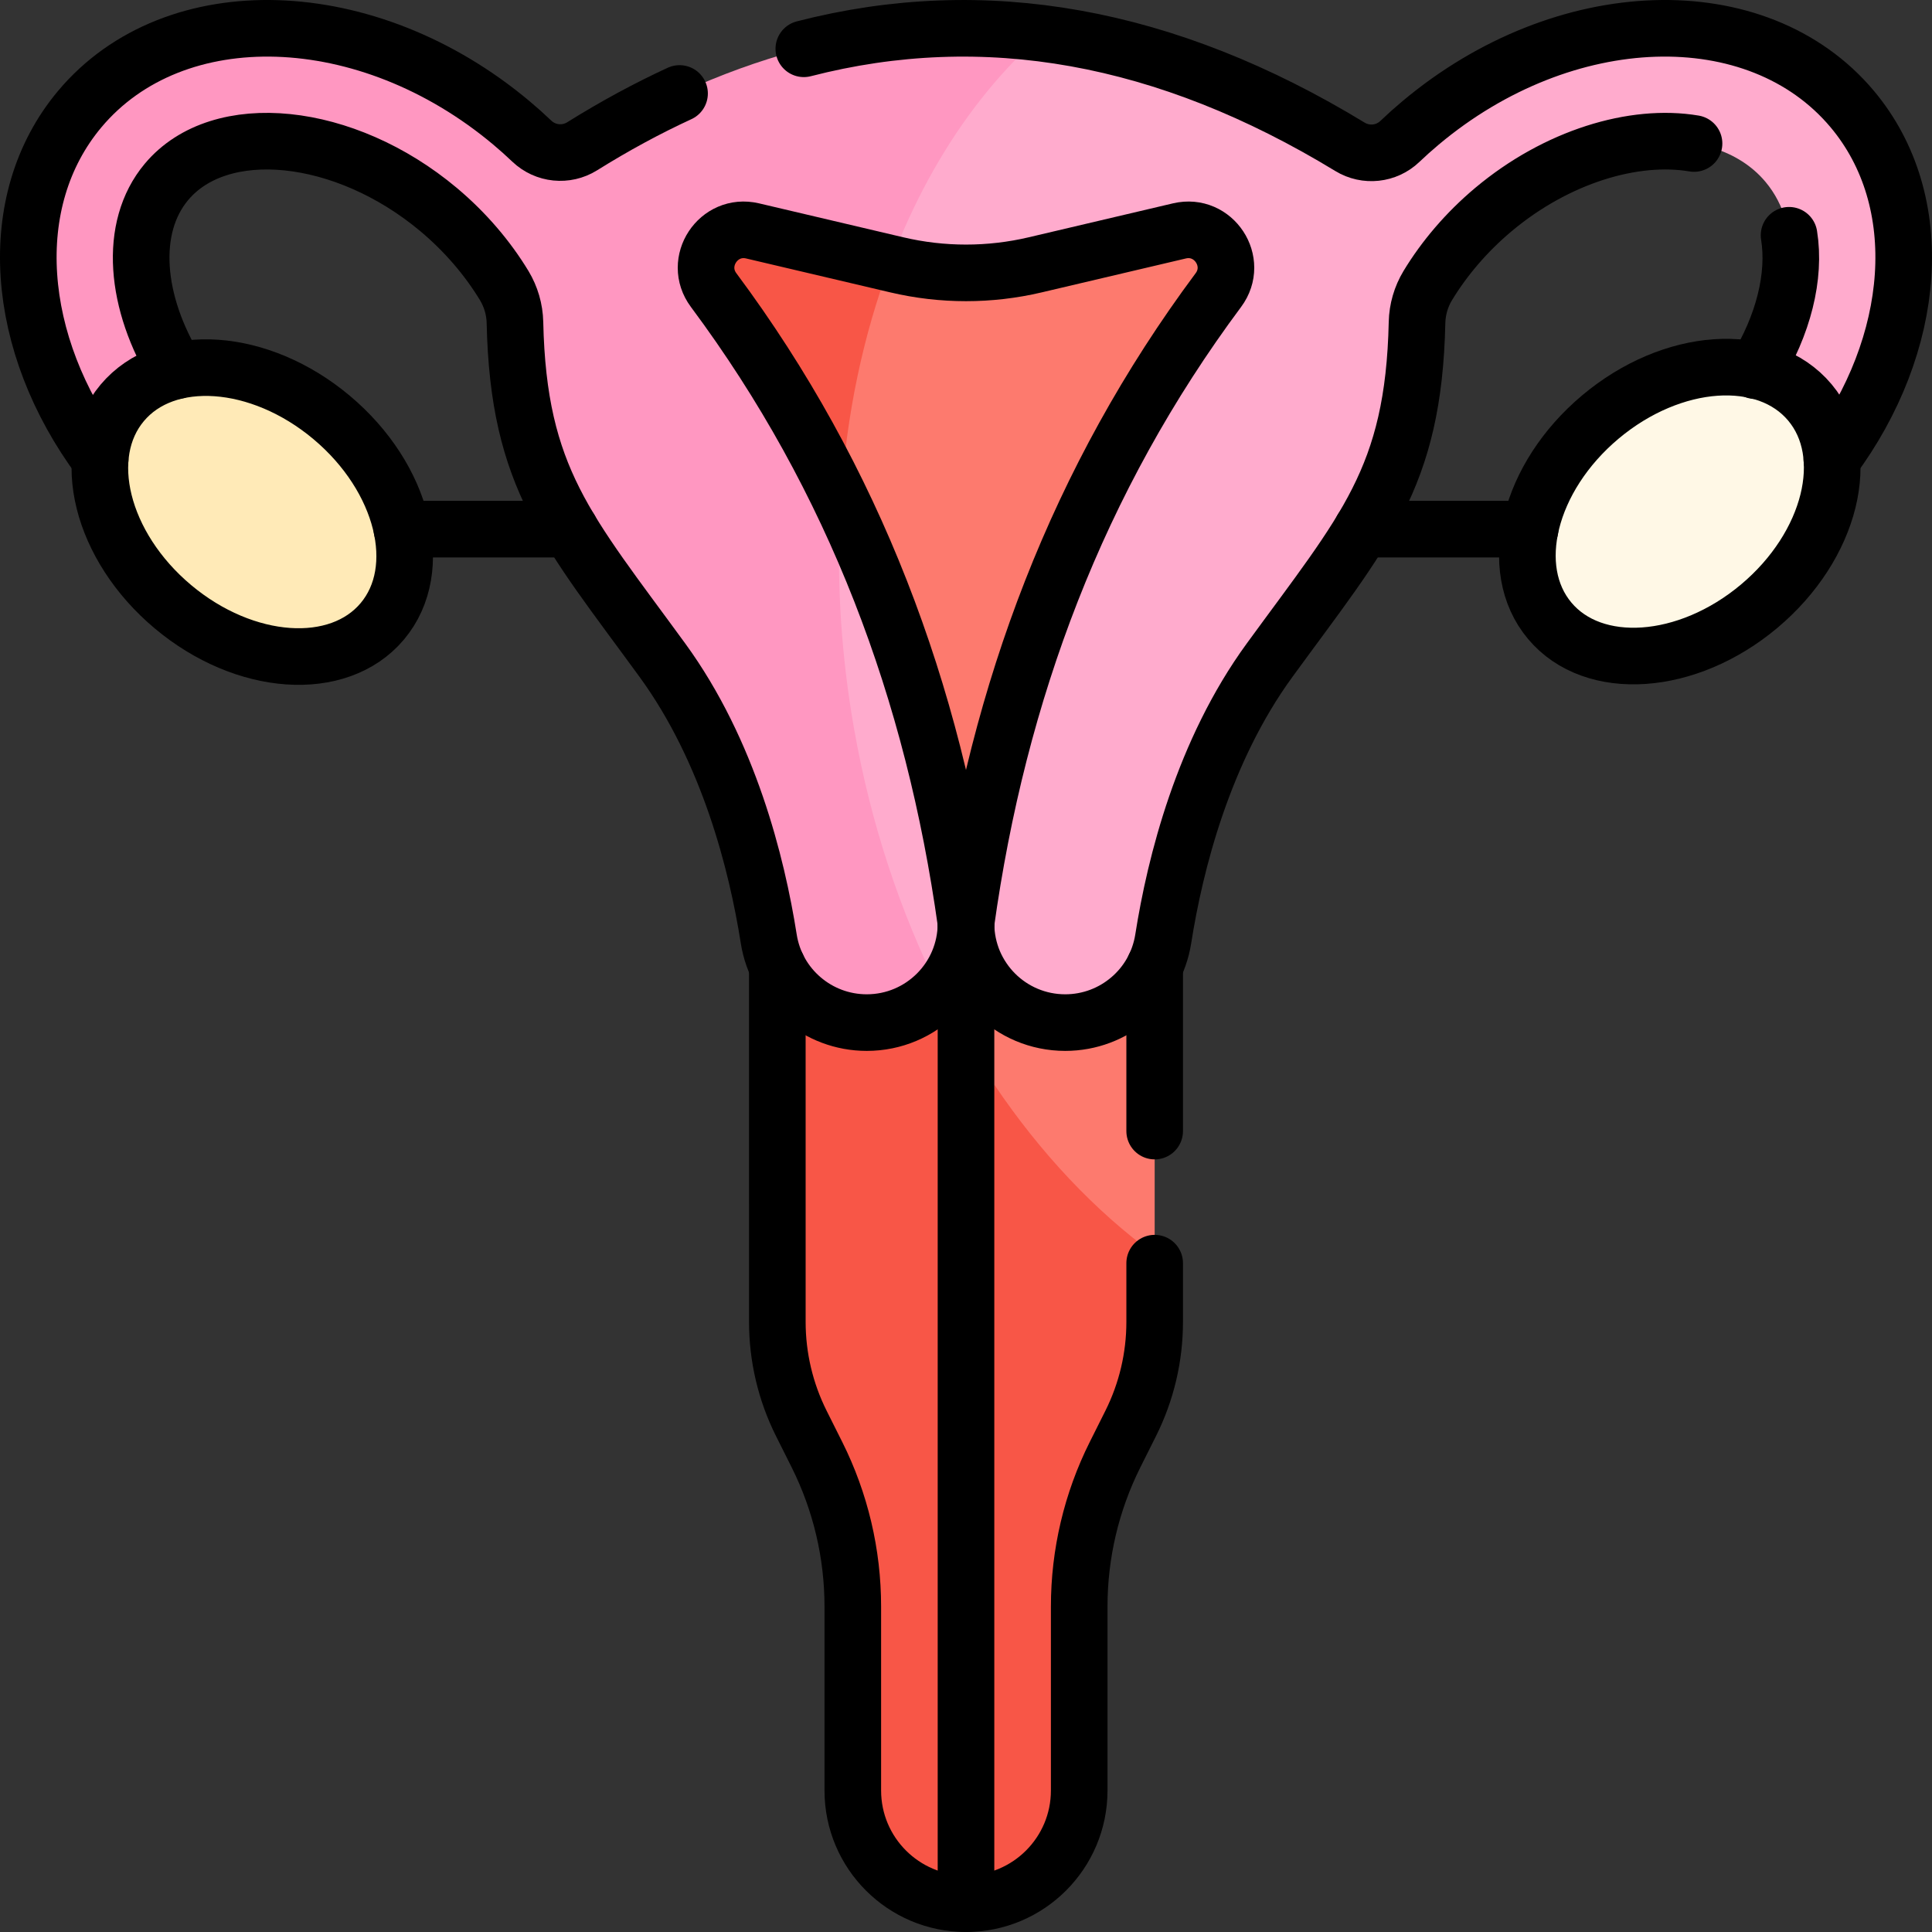 <?xml version="1.0" encoding="UTF-8"?>
<svg xmlns="http://www.w3.org/2000/svg" xmlns:xlink="http://www.w3.org/1999/xlink" version="1.1" id="Capa_1" x="0px" y="0px" viewBox="0 0 512 512" style="enable-background:new 0 0 512 512;" xml:space="preserve" width="512" height="512">
<rect x="0" y="0" width="512" height="512" fill="#333333" stroke="none"/>
<g>
	<g>
		<g>
			<path style="fill:#FD7A6E;" d="M306,234.5v97.96c-45.171-6.227-75.256-57.986-79.65-139.26c-0.038-0.699-0.24-1.37-0.35-2.06&#10;&#9;&#9;&#9;&#9;V124.5h60v110H306z"/>
			<path style="fill:#F85647;" d="M226.35,193.2c4.37,24.8,12.02,47.83,22.15,68.33c5.918,82.979,6.279,163.793,0,242.02&#10;&#9;&#9;&#9;&#9;c-12.94-3.33-22.5-15.07-22.5-29.05v-48.75c0-13.98-3.25-27.76-9.5-40.25l-4.17-8.33c-4.16-8.33-6.33-17.52-6.33-26.83V234.5h20&#10;&#9;&#9;&#9;&#9;v-43.36C226.11,191.83,226.23,192.51,226.35,193.2z"/>
			<path style="fill:#F85647;" d="M306,332.46v17.88c0,9.31-2.17,18.5-6.33,26.83l-4.17,8.33c-6.25,12.49-9.5,26.27-9.5,40.25v48.75&#10;&#9;&#9;&#9;&#9;c0,8.28-3.36,15.78-8.79,21.21c-3.73,3.73-8.44,6.48-13.71,7.84c-6.028-76.098-6.801-148.656,0-216.11&#10;&#9;&#9;&#9;&#9;C275.79,305.67,290.23,320.95,306,332.46z"/>
		</g>
		<g>
			<g>
				<path style="fill:#FFABCD;" d="M485.46,121.76c-13.12,2.74-17.83,1.7-21.36-2.52c-3.69-4.39-1.76-10.61,1.09-21&#10;&#9;&#9;&#9;&#9;&#9;c11.07-18,12.87-37.91,2.68-50.05c-14.18-16.91-47.21-13.53-72.13,7.37c-7.15,6.01-13,12.92-17.37,20.13&#10;&#9;&#9;&#9;&#9;&#9;c-1.78,2.95-2.76,6.32-2.84,9.77c-0.9,41.39-13.98,55.07-39.08,89.51c-17.59,24.13-25.04,53.91-28.18,73.85&#10;&#9;&#9;&#9;&#9;&#9;c-1.01,6.39-4.26,11.94-8.89,15.88c-4.62,3.95-10.61,6.3-17.08,6.3c-7.26,0-13.84-2.94-18.6-7.7c-2.38-2.38-4.3-5.22-5.64-8.36&#10;&#9;&#9;&#9;&#9;&#9;c-1.32-3.15-2.06-6.61-2.06-10.24c0,6.89-2.65,13.17-6.99,17.86c-27.338-20.918-39.812-41.715-44.252-66.924&#10;&#9;&#9;&#9;&#9;&#9;c-13.47-76.33,3.383-156.285,71.702-186.776c26.96,3.45,54.06,13.46,81.3,30.05c4.21,2.57,9.65,1.99,13.21-1.42&#10;&#9;&#9;&#9;&#9;&#9;c1.76-1.68,3.59-3.32,5.49-4.91c38.07-31.95,89.29-33.59,114.4-3.68C511.36,53.34,508.1,91.27,485.46,121.76z"/>
				<path style="fill:#FF97C1;" d="M276.46,8.861c-42.13,36.65-63.58,108.01-50.11,184.34c4.44,25.21,12.28,48.61,22.66,69.36&#10;&#9;&#9;&#9;&#9;&#9;c-0.23,0.25-0.47,0.5-0.71,0.74c-4.76,4.76-11.34,7.7-18.6,7.7c-6.47,0-12.46-2.35-17.08-6.3c-4.63-3.94-7.88-9.49-8.89-15.88&#10;&#9;&#9;&#9;&#9;&#9;c-3.14-19.94-10.59-49.72-28.18-73.85c-25.1-34.44-38.18-48.12-39.08-89.51c-0.08-3.45-1.06-6.82-2.84-9.77&#10;&#9;&#9;&#9;&#9;&#9;c-4.37-7.21-10.22-14.12-17.37-20.13c-24.92-20.9-57.95-24.28-72.13-7.37c-10.19,12.14-8.39,32.05,2.68,50.05&#10;&#9;&#9;&#9;&#9;&#9;c2.85,10.39,4.78,16.61,1.09,21c-3.53,4.22-8.24,5.26-21.36,2.52c-22.64-30.49-25.9-68.42-5.4-92.86&#10;&#9;&#9;&#9;&#9;&#9;c25.11-29.91,76.33-28.27,114.4,3.68c1.87,1.57,3.68,3.19,5.41,4.84c3.61,3.43,9.09,3.99,13.32,1.35&#10;&#9;&#9;&#9;&#9;&#9;C194.68,13.581,235.41,3.611,276.46,8.861z"/>
			</g>
			<g>
				<path style="fill:#FD7A6E;" d="M322.88,76.88c-18.66,25.06-33.24,51.7-44.23,79.74c-10.99,28.03-18.39,57.45-22.65,88.08&#10;&#9;&#9;&#9;&#9;&#9;c-5.51-39.54-16.22-77.06-33.17-112.18v-0.01c-6.636-25.508-4.698-47.678,13.08-62.74l1.77,0.42c12.05,2.83,24.59,2.83,36.64,0&#10;&#9;&#9;&#9;&#9;&#9;l38.24-9C321.63,59.061,328.44,69.4,322.88,76.88z"/>
				<path style="fill:#F85647;" d="M235.91,69.771c-7.15,18.99-11.66,40.22-13.08,62.75c-9.3-19.3-20.48-37.87-33.71-55.64&#10;&#9;&#9;&#9;&#9;&#9;c-5.56-7.48,1.25-17.82,10.32-15.69L235.91,69.771z"/>
			</g>
		</g>
		
			<ellipse transform="matrix(0.643 -0.766 0.766 0.643 -80.056 99.673)" style="fill:#FFEAB7;" cx="66.847" cy="135.676" rx="32.727" ry="45"/>
		
			<ellipse transform="matrix(0.766 -0.643 0.643 0.766 16.935 317.882)" style="fill:#FFF8E6;" cx="445.153" cy="135.676" rx="45" ry="32.727"/>
	</g>
	<g>
		<path style="fill:none;stroke:#000000;stroke-width:15;stroke-linecap:round;stroke-linejoin:round;stroke-miterlimit:10;" d="&#10;&#9;&#9;&#9;M306,334.75v15.59c0,9.31-2.17,18.5-6.33,26.83l-4.17,8.33c-6.25,12.49-9.5,26.27-9.5,40.25v48.75c0,8.28-3.36,15.78-8.79,21.21&#10;&#9;&#9;&#9;c-5.43,5.43-12.93,8.79-21.21,8.79c-16.57,0-30-13.43-30-30v-48.75c0-13.98-3.25-27.76-9.5-40.25l-4.17-8.33&#10;&#9;&#9;&#9;c-4.16-8.33-6.33-17.52-6.33-26.83V256.1"/>
		
			<line style="fill:none;stroke:#000000;stroke-width:15;stroke-linecap:round;stroke-linejoin:round;stroke-miterlimit:10;" x1="306" y1="299.75" x2="306" y2="256.1"/>
		
			<line style="fill:none;stroke:#000000;stroke-width:15;stroke-linecap:round;stroke-linejoin:round;stroke-miterlimit:10;" x1="405.49" y1="140.23" x2="360.94" y2="140.23"/>
		
			<line style="fill:none;stroke:#000000;stroke-width:15;stroke-linecap:round;stroke-linejoin:round;stroke-miterlimit:10;" x1="256" y1="504.5" x2="256" y2="244.5"/>
		
			<line style="fill:none;stroke:#000000;stroke-width:15;stroke-linecap:round;stroke-linejoin:round;stroke-miterlimit:10;" x1="151.06" y1="140.23" x2="106.51" y2="140.23"/>
		
			<ellipse transform="matrix(0.766 -0.643 0.643 0.766 16.935 317.882)" style="fill:none;stroke:#000000;stroke-width:15;stroke-linecap:round;stroke-linejoin:round;stroke-miterlimit:10;" cx="445.153" cy="135.676" rx="45" ry="32.727"/>
		<path style="fill:none;stroke:#000000;stroke-width:15;stroke-linecap:round;stroke-linejoin:round;stroke-miterlimit:10;" d="&#10;&#9;&#9;&#9;M312.561,61.192l-38.238,8.997c-12.051,2.835-24.595,2.835-36.646,0l-38.237-8.997c-9.069-2.134-15.882,8.211-10.32,15.684&#10;&#9;&#9;&#9;C226.435,127.008,247.468,183.437,256,244.7c0,0,0-0.003,0,0c8.532-61.263,29.565-117.692,66.88-167.824&#10;&#9;&#9;&#9;C328.443,69.403,321.629,59.058,312.561,61.192z"/>
		
			<ellipse transform="matrix(0.643 -0.766 0.766 0.643 -80.056 99.673)" style="fill:none;stroke:#000000;stroke-width:15;stroke-linecap:round;stroke-linejoin:round;stroke-miterlimit:10;" cx="66.847" cy="135.676" rx="32.727" ry="45"/>
		<path style="fill:none;stroke:#000000;stroke-width:15;stroke-linecap:round;stroke-linejoin:round;stroke-miterlimit:10;" d="&#10;&#9;&#9;&#9;M474.12,62.35c1.75,10.87-1.5,23.81-8.93,35.89"/>
		<path style="fill:none;stroke:#000000;stroke-width:15;stroke-linecap:round;stroke-linejoin:round;stroke-miterlimit:10;" d="&#10;&#9;&#9;&#9;M46.81,98.24c-11.07-18-12.87-37.91-2.68-50.05c14.18-16.91,47.21-13.53,72.13,7.37c7.15,6.01,13,12.92,17.37,20.13&#10;&#9;&#9;&#9;c1.78,2.95,2.76,6.32,2.84,9.77c0.9,41.39,13.98,55.07,39.08,89.51c17.59,24.13,25.04,53.91,28.18,73.85&#10;&#9;&#9;&#9;c1.01,6.39,4.26,11.94,8.89,15.88c4.62,3.95,10.61,6.3,17.08,6.3c7.26,0,13.84-2.94,18.6-7.7c4.76-4.76,7.7-11.34,7.7-18.6&#10;&#9;&#9;&#9;c0,3.63,0.74,7.09,2.06,10.24c1.34,3.14,3.26,5.98,5.64,8.36c4.76,4.76,11.34,7.7,18.6,7.7c6.47,0,12.46-2.35,17.08-6.3&#10;&#9;&#9;&#9;c4.63-3.94,7.88-9.49,8.89-15.88c3.14-19.94,10.59-49.72,28.18-73.85c25.1-34.44,38.18-48.12,39.08-89.51&#10;&#9;&#9;&#9;c0.08-3.45,1.06-6.82,2.84-9.77c4.37-7.21,10.22-14.12,17.37-20.13c16.8-14.09,37.29-20.22,53.2-17.53"/>
		<path style="fill:none;stroke:#000000;stroke-width:15;stroke-linecap:round;stroke-linejoin:round;stroke-miterlimit:10;" d="&#10;&#9;&#9;&#9;M213.02,12.93c47.81-12.32,96.06-3.66,144.74,25.98c4.21,2.57,9.65,1.99,13.21-1.42c1.76-1.68,3.59-3.32,5.49-4.91&#10;&#9;&#9;&#9;c38.07-31.95,89.29-33.59,114.4-3.68c20.5,24.44,17.24,62.37-5.4,92.86"/>
		<path style="fill:none;stroke:#000000;stroke-width:15;stroke-linecap:round;stroke-linejoin:round;stroke-miterlimit:10;" d="&#10;&#9;&#9;&#9;M26.54,121.76C3.9,91.27,0.64,53.34,21.14,28.9c25.11-29.91,76.33-28.27,114.4,3.68c1.87,1.57,3.68,3.19,5.41,4.84&#10;&#9;&#9;&#9;c3.61,3.43,9.09,3.99,13.32,1.35c8.59-5.36,17.2-10.03,25.82-14"/>
	</g>
</g>















</svg>
